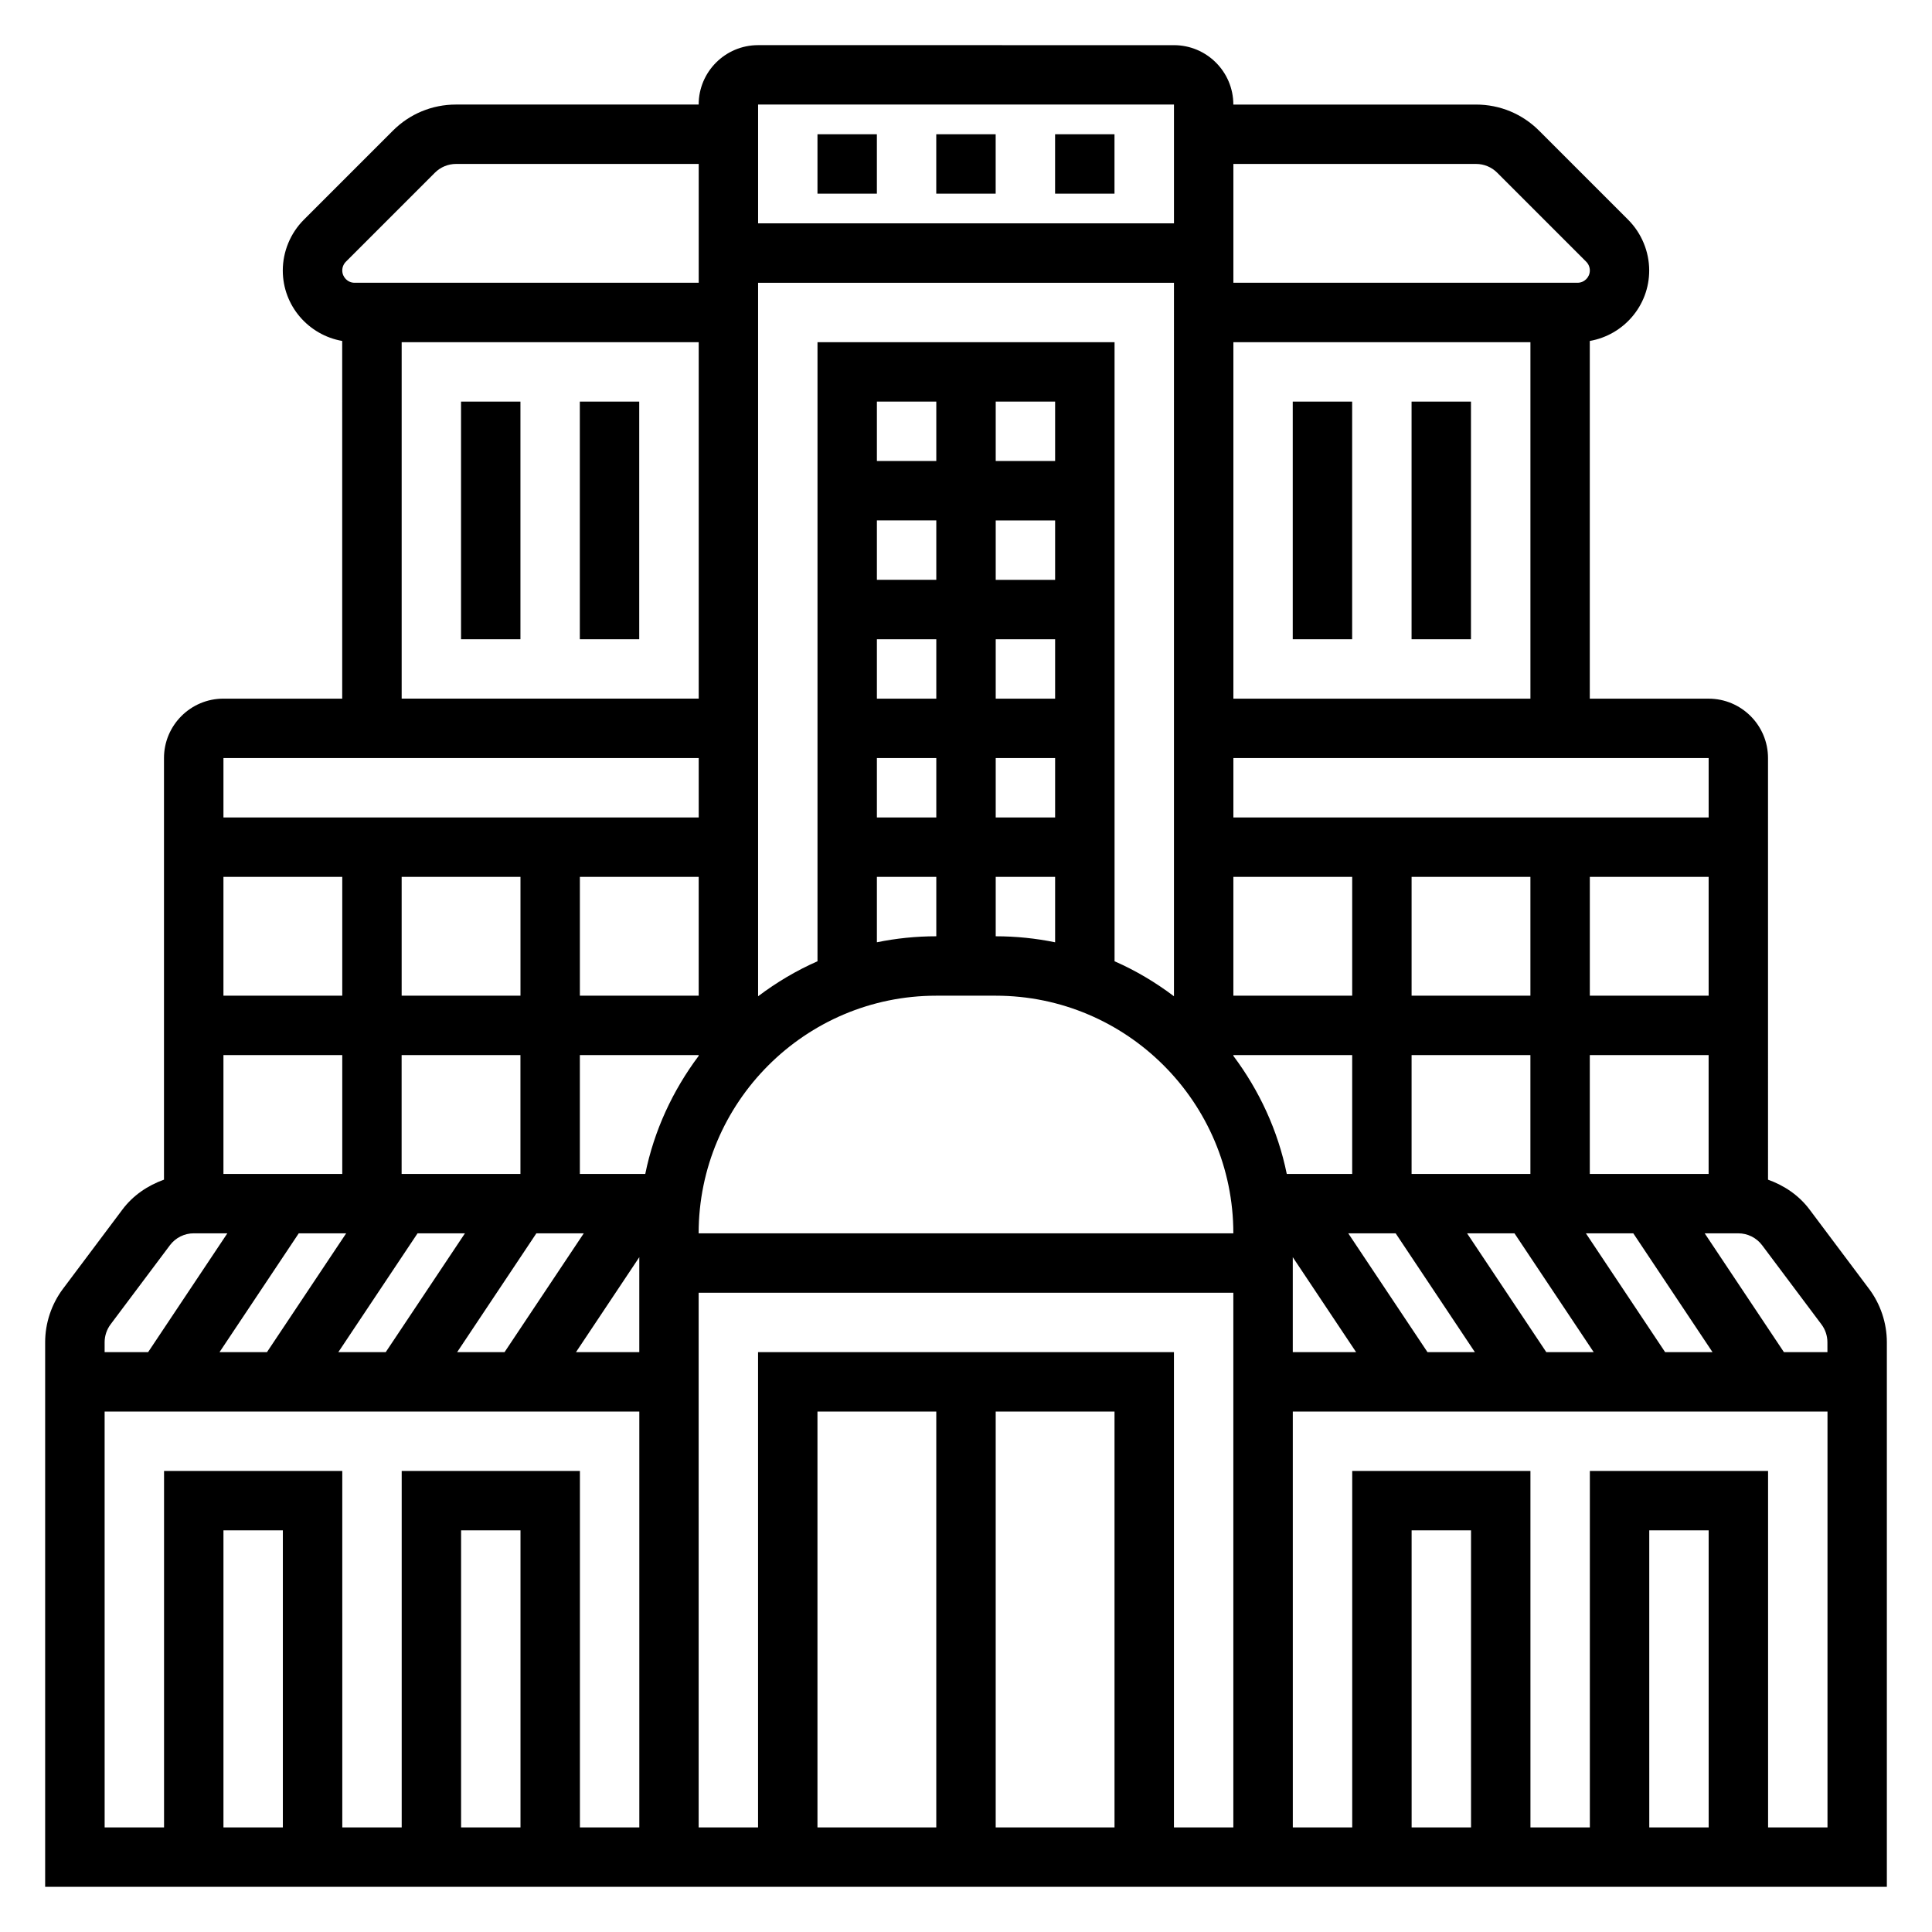 <?xml version="1.0" encoding="UTF-8"?>
<!-- Uploaded to: ICON Repo, www.svgrepo.com, Generator: ICON Repo Mixer Tools -->
<svg fill="#000000" width="800px" height="800px" version="1.1" viewBox="144 144 512 512" xmlns="http://www.w3.org/2000/svg">
 <g>
  <path d="m360.64 179.58h15.742v15.742h-15.742z"/>
  <path d="m392.12 179.58h15.742v15.742h-15.742z"/>
  <path d="m423.61 179.58h15.742v15.742h-15.742z"/>
  <path d="m266.18 250.43h15.742v62.977h-15.742z"/>
  <path d="m297.66 250.43h15.742v62.977h-15.742z"/>
  <path d="m639.3 485.54-15.742-20.996c-2.793-3.738-6.699-6.375-11.012-7.918l-0.004-111.73c0-8.684-7.062-15.742-15.742-15.742h-31.488v-94.797c8.926-1.559 15.742-9.312 15.742-18.672 0-5.008-2.031-9.902-5.566-13.438l-23.617-23.617c-4.453-4.457-10.391-6.918-16.695-6.918h-64.328c0-8.684-7.062-15.742-15.742-15.742l-110.21-0.004c-8.684 0-15.742 7.062-15.742 15.742h-64.332c-6.305 0-12.242 2.465-16.695 6.918l-23.617 23.617c-3.535 3.539-5.566 8.434-5.566 13.441 0 9.359 6.816 17.113 15.742 18.672l0.004 94.793h-31.488c-8.684 0-15.742 7.062-15.742 15.742v111.73c-4.316 1.547-8.223 4.184-11.016 7.926l-15.742 20.988c-3.051 4.059-4.734 9.09-4.734 14.176v144.32h488.07v-144.32c0-5.086-1.684-10.117-4.731-14.172zm-12.59 9.445c1.016 1.355 1.574 3.031 1.574 4.723l0.004 2.625h-11.531l-20.996-31.488h8.91c2.465 0 4.816 1.172 6.297 3.141zm-218.84 23.09h31.488v110.21h-31.488zm-15.746 110.21h-31.488v-110.21h31.488zm-47.23-125.95v125.95h-15.742l-0.004-141.7h141.7v141.7h-15.742v-125.95zm220.42-47.234v-31.488h31.488v31.488zm-314.88 0v-31.488h31.488v31.488zm47.234-31.488h31.488v0.203c-6.832 9.125-11.801 19.719-14.152 31.285h-17.336zm94.461-15.742h15.742c34.723 0 62.977 28.254 62.977 62.977h-141.7c0-34.723 28.254-62.977 62.977-62.977zm15.746-15.746v-15.742h15.742v17.336c-5.086-1.043-10.352-1.594-15.742-1.594zm15.742-94.461h-15.742v-15.742h15.742zm0 15.742v15.742h-15.742v-15.742zm0 31.488v15.742h-15.742v-15.742zm0-78.719h-15.742v-15.742h15.742zm-31.488 0h-15.742v-15.742h15.742zm-15.742 15.742h15.742v15.742h-15.742zm0 31.488h15.742v15.742h-15.742zm0 31.488h15.742v15.742h-15.742zm0 31.488h15.742v15.742c-5.391 0-10.66 0.551-15.742 1.59zm108.62 78.719c-2.356-11.562-7.32-22.16-14.152-31.285v-0.203h31.488v31.488zm33.078 0v-31.488h31.488v31.488zm78.723-47.23h-31.488v-31.488h31.488zm-47.234 0h-31.488v-31.488h31.488zm-47.23 0h-31.488v-31.488h31.488zm-47.234 0.148c-4.856-3.66-10.109-6.809-15.742-9.273v-164.06h-78.723v164.06c-5.637 2.473-10.887 5.621-15.742 9.273v-189.08h110.21zm-125.95-0.148h-31.488v-31.488h31.488zm-47.23 0h-31.488v-31.488h31.488zm-47.23 0h-31.488v-31.488h31.488zm0 15.742v31.488h-31.488v-31.488zm1.039 47.234-20.996 31.488h-12.57l20.996-31.488zm18.914 0h12.562l-20.996 31.488h-12.562zm31.488 0h12.562l-20.996 31.488h-12.562zm27.277 6.32v25.168h-16.781zm173.18 1.551v-1.551l16.785 25.168h-16.785zm35.699 23.617-20.996-31.488h12.562l20.996 31.488zm31.488 0-20.996-31.488h12.562l20.996 31.488zm31.488 0-20.996-31.488h12.562l20.996 31.488zm11.535-141.7h-125.95v-15.742h125.95zm-125.95-31.488v-94.461h78.719v94.465zm64.328-141.7c2.07 0 4.102 0.836 5.566 2.305l23.617 23.617c0.605 0.609 0.953 1.449 0.953 2.309 0 1.793-1.465 3.258-3.262 3.258h-91.203v-31.488zm-80.074-15.742v31.488h-110.21v-31.488zm-219.46 41.664 23.617-23.617c1.473-1.469 3.496-2.305 5.566-2.305h64.328v31.488h-91.203c-1.797 0-3.258-1.465-3.258-3.258 0-0.859 0.344-1.699 0.949-2.309zm14.793 21.312h78.719v94.465l-78.719-0.004zm78.719 110.21v15.742h-125.95v-15.742zm-157.44 154.82c0-1.691 0.559-3.371 1.574-4.731l15.742-20.996c1.48-1.969 3.836-3.141 6.297-3.141h8.91l-20.996 31.488h-11.527zm0 18.363h141.7v110.21h-15.742v-94.461h-47.23v94.465h-15.742l-0.004-94.465h-47.234v94.465h-15.742zm110.21 110.21h-15.742v-78.723h15.742zm-62.977 0h-15.742v-78.723h15.742zm314.88 0h-15.742l-0.004-78.723h15.742zm62.977 0h-15.742l-0.004-78.723h15.742zm31.488 0h-15.742l-0.004-94.465h-47.23v94.465h-15.742l-0.004-94.465h-47.23v94.465h-15.742l-0.004-110.21h141.7z"/>
  <path d="m518.08 250.43h15.742v62.977h-15.742z"/>
  <path d="m486.59 250.43h15.742v62.977h-15.742z"/>
 </g>
</svg>